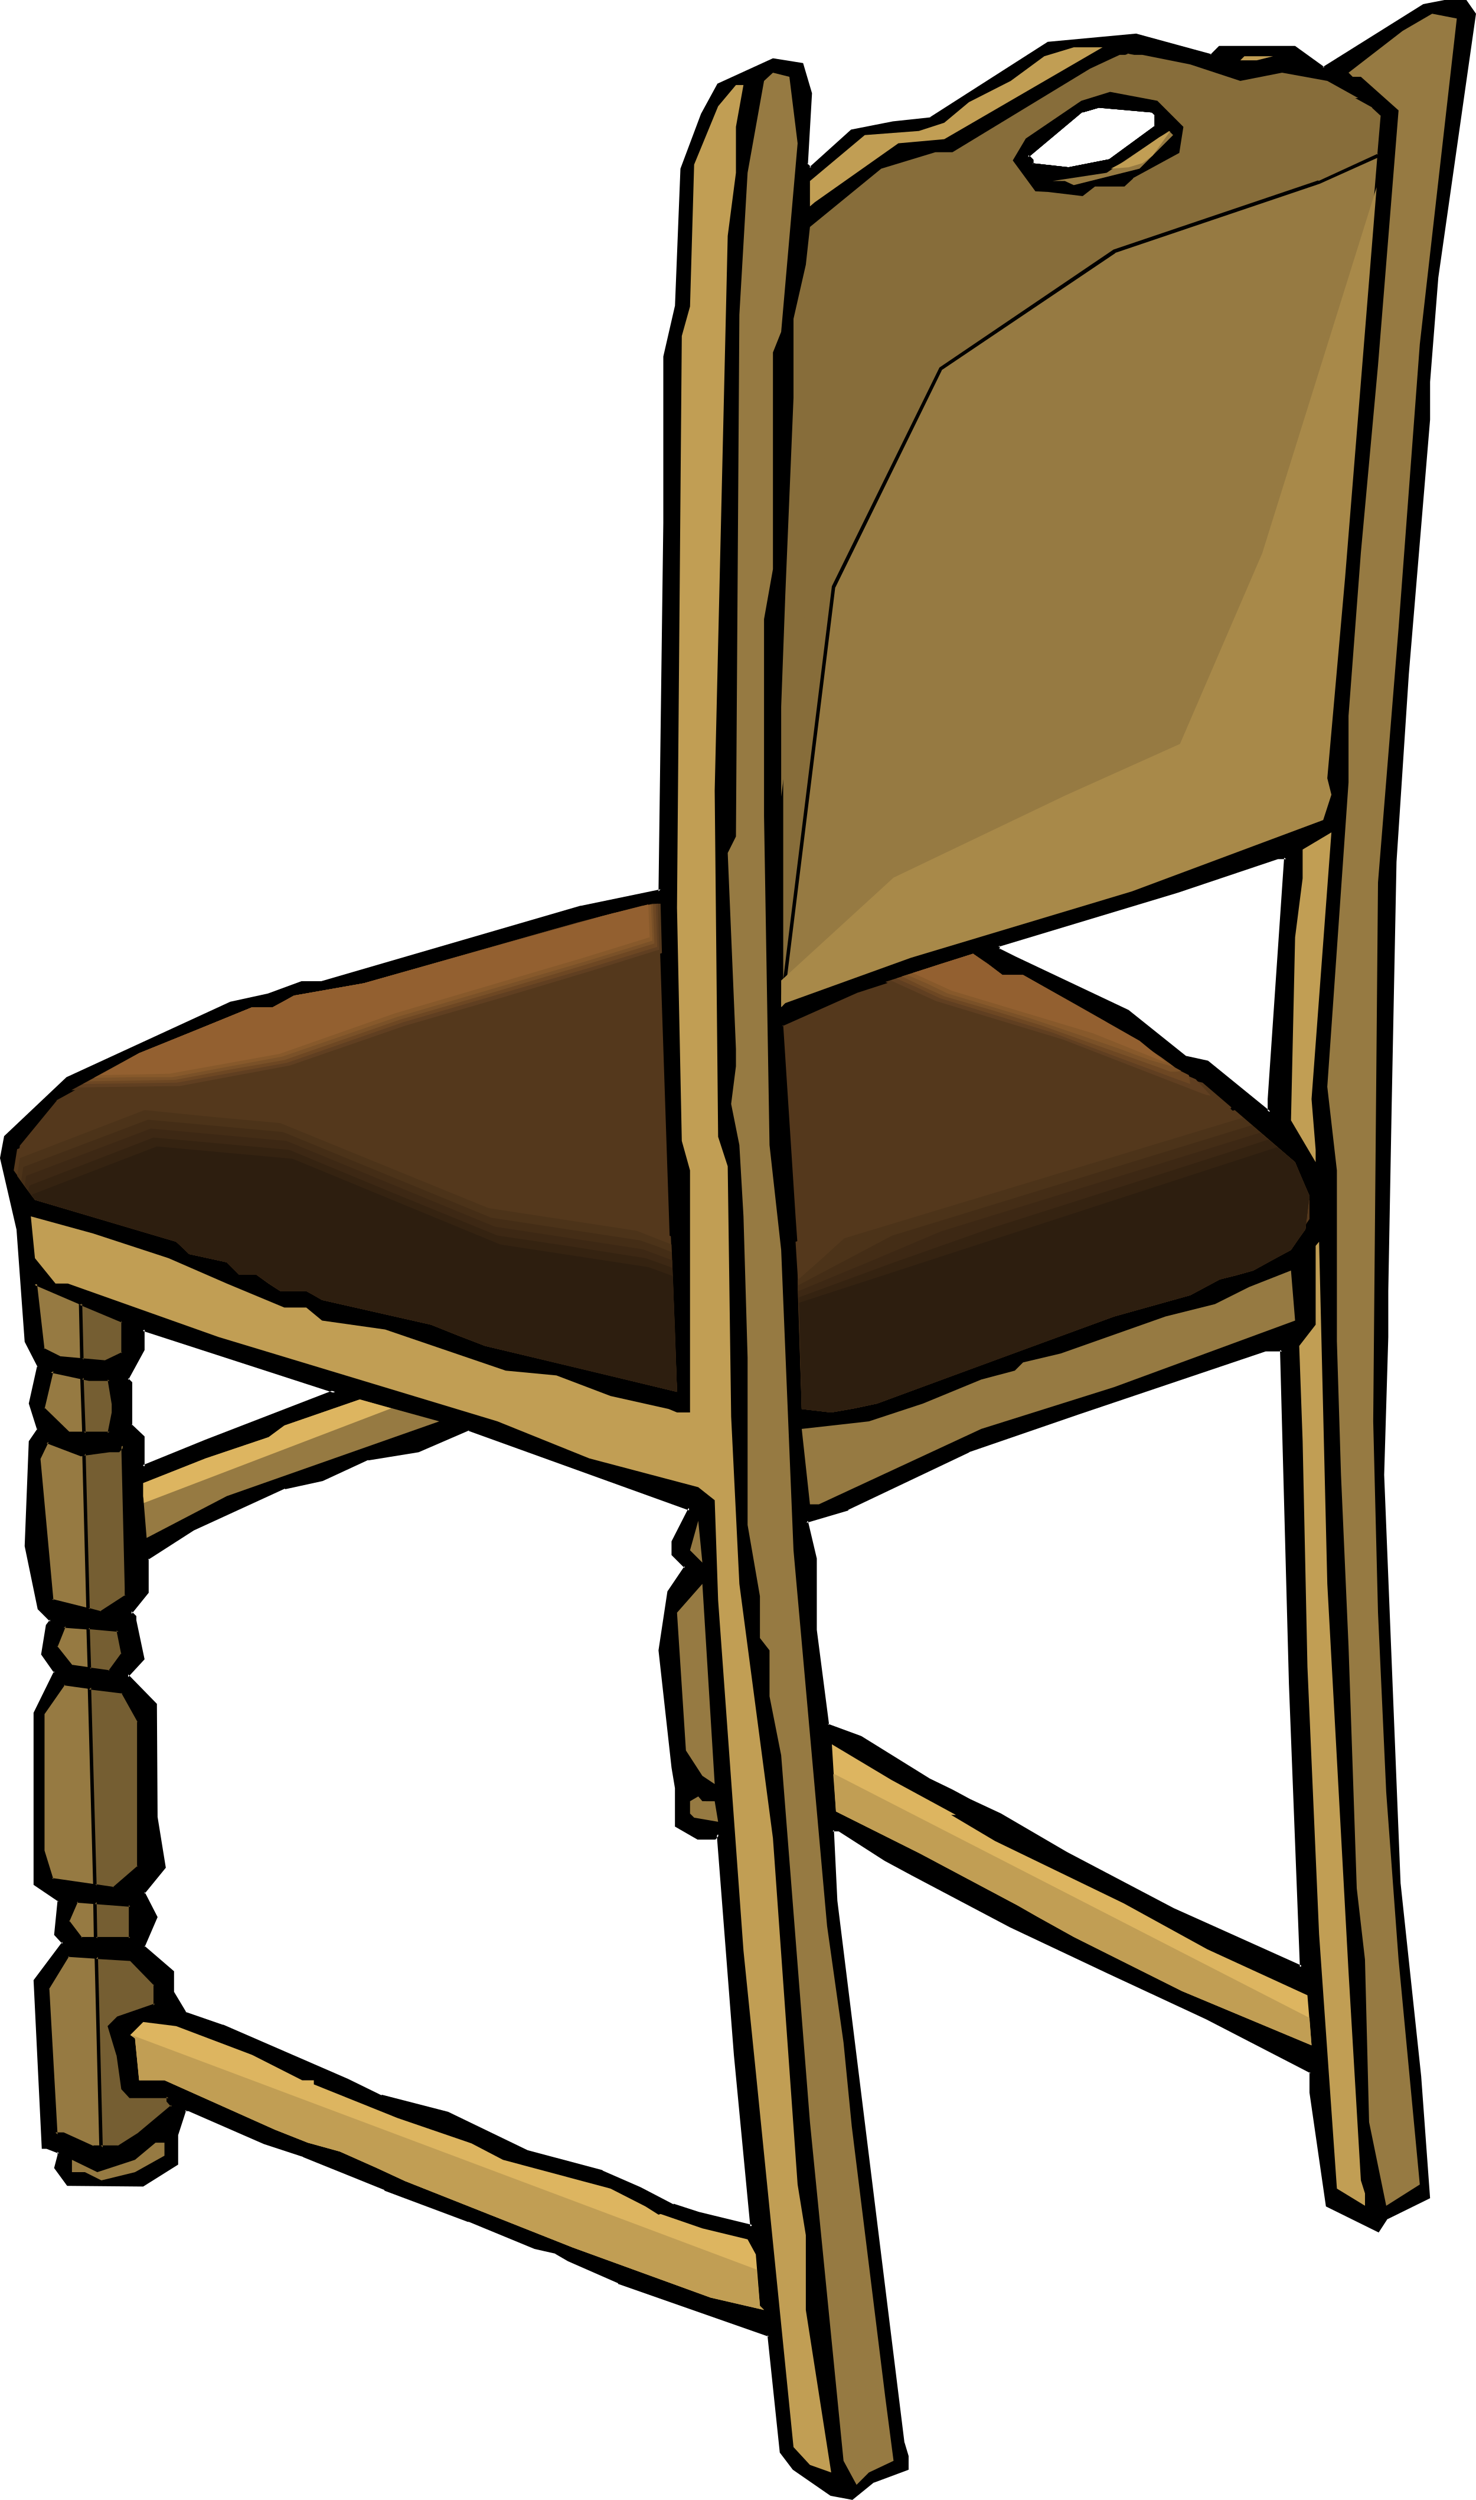 <?xml version="1.0" encoding="UTF-8" standalone="no"?>
<svg
   version="1.0"
   width="92.089mm"
   height="155.882mm"
   id="svg81"
   sodipodi:docname="Chair 77.wmf"
   xmlns:inkscape="http://www.inkscape.org/namespaces/inkscape"
   xmlns:sodipodi="http://sodipodi.sourceforge.net/DTD/sodipodi-0.dtd"
   xmlns="http://www.w3.org/2000/svg"
   xmlns:svg="http://www.w3.org/2000/svg">
  <sodipodi:namedview
     id="namedview81"
     pagecolor="#ffffff"
     bordercolor="#000000"
     borderopacity="0.25"
     inkscape:showpageshadow="2"
     inkscape:pageopacity="0.0"
     inkscape:pagecheckerboard="0"
     inkscape:deskcolor="#d1d1d1"
     inkscape:document-units="mm" />
  <defs
     id="defs1">
    <pattern
       id="WMFhbasepattern"
       patternUnits="userSpaceOnUse"
       width="6"
       height="6"
       x="0"
       y="0" />
  </defs>
  <path
     style="fill:#000000;fill-opacity:1;fill-rule:evenodd;stroke:none"
     d="m 299.415,259.031 3.878,-56.88 h -1.939 l -23.753,7.918 -42.173,12.766 v 0.97 l 3.878,1.939 26.661,12.604 13.573,10.827 5.009,1.293 14.866,11.635 z M 347.568,3.232 338.68,65.444 336.741,90.006 v 8.888 l -5.009,59.95 -2.909,44.276 -0.97,57.042 -0.97,44.114 v 10.827 l -0.97,32.48 3.878,96.47 5.009,45.246 1.939,28.602 -9.857,4.848 -1.939,2.909 -11.957,-5.817 -3.716,-26.663 v -4.848 l -24.722,-12.766 -23.268,-10.988 -22.945,-10.665 -23.268,-12.281 -6.302,-3.393 -10.826,-6.948 h -1.616 l 0.646,16.644 15.835,127.819 0.97,3.07 v 2.909 l -7.918,2.909 -5.009,4.04 -4.848,-0.808 -8.887,-6.14 -2.909,-3.878 -2.747,-27.47 -35.549,-12.604 -11.796,-5.171 -2.909,-1.778 -5.009,-1.131 -15.674,-6.464 -19.713,-7.433 -19.229,-7.756 -9.21,-3.07 -17.774,-7.756 h -0.97 l -2.101,5.817 v 6.948 l -7.756,4.848 H 15.997 l -2.909,-3.878 0.97,-2.909 v -0.97 l -2.909,-0.97 h -0.97 l -1.939,-39.428 6.787,-8.888 -1.939,-1.939 0.97,-7.918 -5.817,-3.878 V 403.816 l 4.848,-9.857 -2.909,-4.04 0.97,-6.787 0.97,-1.131 L 9.21,379.093 6.14,364.388 7.271,339.665 9.21,336.756 7.271,330.777 9.21,322.051 6.14,316.072 4.201,289.571 0.323,272.927 1.293,267.918 15.997,254.183 l 38.457,-17.775 8.887,-1.778 7.918,-2.909 h 4.686 l 61.079,-17.775 18.744,-3.878 0.97,-86.774 V 84.027 l 2.909,-11.796 1.131,-32.48 4.848,-12.766 3.716,-6.948 12.927,-5.817 6.787,0.97 1.939,6.787 -0.97,16.805 0.97,0.97 9.857,-8.888 9.857,-1.939 8.887,-0.97 27.631,-17.775 20.683,-1.939 17.774,5.009 1.939,-2.101 h 17.774 l 6.625,5.009 23.753,-14.866 4.848,-0.97 h 5.009 z m -74.813,23.754 -0.97,-0.97 -12.765,-0.97 -3.878,0.97 -12.927,10.827 1.131,0.97 v 0.97 l 8.726,0.97 9.695,-1.939 10.988,-7.918 z M 48.475,339.665 79.015,328.03 33.771,313.325 v 4.848 l -3.878,6.948 0.808,0.808 v 10.019 l 3.07,2.747 v 6.948 z m 110.2,23.754 4.04,-7.918 -52.192,-18.745 -11.796,5.009 -11.957,1.939 -10.826,4.848 -8.887,1.939 -21.491,9.857 -10.988,6.948 v 7.918 l -3.878,4.848 1.131,0.97 v 0.97 l 1.939,8.888 -3.878,4.04 6.787,6.787 v 26.663 l 2.101,11.635 -5.009,5.979 2.909,5.817 -2.909,6.948 6.948,5.979 v 4.848 l 2.909,4.848 8.887,3.07 29.408,12.766 7.918,3.878 15.674,4.04 18.744,8.888 17.774,4.848 8.887,3.878 7.756,4.04 5.979,1.939 12.604,2.909 -3.716,-40.398 -4.201,-52.032 -0.808,0.97 h -3.878 l -5.009,-2.909 v -8.888 l -0.97,-4.848 -2.909,-27.632 1.939,-13.735 4.04,-5.979 -3.07,-2.909 z m 145.749,33.449 -2.101,-78.695 h -3.878 l -44.274,14.705 -25.692,8.888 -28.6,13.735 -9.857,2.909 2.101,8.888 v 16.805 l 2.909,22.623 7.918,2.909 16.158,9.857 5.332,2.585 4.201,2.262 7.271,3.393 15.512,9.049 25.207,13.25 9.372,4.201 20.844,9.372 z"
     id="path1" />
  <path
     style="fill:#000000;fill-opacity:1;fill-rule:evenodd;stroke:none"
     d="m 299.739,259.031 3.878,-57.365 h -2.424 l -23.591,7.918 -42.497,12.927 -0.162,1.454 4.201,2.101 26.661,12.766 -0.162,-0.162 13.735,10.988 5.171,1.131 -0.162,-0.162 15.351,12.281 v -3.878 h -0.808 v 3.07 l 0.646,-0.162 -14.704,-11.958 -5.171,-1.131 0.162,0.162 -13.735,-10.988 -26.661,-12.604 -3.878,-1.939 0.162,0.323 v -0.97 l -0.323,0.323 42.335,-12.766 23.591,-7.918 v 0 h 1.939 l -0.485,-0.323 -3.878,56.88 z"
     id="path2" />
  <path
     style="fill:#000000;fill-opacity:1;fill-rule:evenodd;stroke:none"
     d="M 347.244,3.555 V 3.232 l -8.887,62.213 -1.939,24.4 v 9.049 0 l -5.009,59.95 v 0 l -2.909,44.276 -1.131,57.042 -0.808,44.114 v 10.827 l -0.97,32.48 3.878,96.47 v 0 l 4.848,45.246 v 0 l 2.101,28.602 0.162,-0.323 -10.018,4.848 -1.939,2.909 0.485,-0.162 -11.957,-5.656 0.323,0.162 -3.878,-26.501 v 0 -5.009 l -24.722,-12.927 -23.43,-10.988 -22.945,-10.827 -23.268,-12.281 -6.302,-3.232 h 0.162 l -10.988,-7.11 H 195.84 l 0.808,17.129 v 0.162 l 15.835,127.657 v 0.162 l 0.97,3.07 v -0.162 2.909 l 0.162,-0.323 -7.918,2.909 -5.009,4.201 0.323,-0.162 -4.848,-0.97 h 0.162 l -8.887,-5.979 0.162,0.162 -3.07,-3.878 0.162,0.162 -2.909,-27.794 -35.71,-12.604 v 0 l -11.796,-5.333 v 0 l -2.909,-1.616 -5.009,-1.293 v 0.162 l -15.674,-6.464 v 0 l -19.713,-7.433 v 0 l -19.229,-7.756 v -0.162 l -9.372,-3.07 0.162,0.162 -17.936,-7.918 -1.293,0.162 -2.101,6.14 v 6.948 l 0.162,-0.323 -7.918,4.848 0.323,-0.162 H 15.997 l 0.323,0.323 -2.909,-3.878 0.162,0.323 0.808,-3.07 v -1.293 l -3.232,-1.131 h -0.97 l 0.323,0.485 -1.777,-39.428 -0.162,0.323 6.948,-9.211 -2.101,-2.101 0.162,0.323 0.808,-8.241 -5.817,-4.201 0.162,0.485 V 403.816 l -0.162,0.162 5.009,-10.019 -3.07,-4.363 v 0.323 l 1.131,-6.625 -0.162,0.162 1.131,-1.616 -3.07,-3.07 v 0.323 L 6.625,364.226 v 0.162 l 0.97,-24.723 v 0.323 l 1.939,-3.07 -1.939,-6.14 v 0.162 l 1.939,-8.888 -3.07,-6.14 0.162,0.162 -1.939,-26.501 v -0.162 L 0.808,272.927 v 0.162 L 1.777,267.918 1.616,268.241 16.32,254.506 h -0.162 l 38.457,-17.775 -0.162,0.162 8.887,-1.939 v 0 l 7.918,-2.909 v 0 h 4.848 l 61.079,-17.775 h -0.162 l 19.067,-4.04 1.131,-86.936 v -39.267 0.162 l 2.747,-11.958 1.293,-32.48 v 0.162 l 4.848,-12.766 h -0.162 l 3.878,-6.948 -0.162,0.162 12.765,-5.817 h -0.162 l 6.787,1.131 -0.323,-0.323 1.939,6.787 v -0.162 l -0.97,16.967 1.293,1.293 10.18,-9.049 -0.162,0.162 9.695,-1.939 9.049,-0.97 27.792,-17.937 -0.323,0.162 20.683,-1.939 h -0.162 l 17.936,4.848 2.101,-2.101 -0.162,0.162 h 17.774 l -0.323,-0.162 6.948,5.171 23.914,-15.028 -0.162,0.162 5.009,-0.97 h -0.162 5.009 L 345.305,0.485 347.244,3.555 348.052,3.232 345.79,0 h -5.171 L 335.61,0.97 311.857,15.836 h 0.485 l -6.948,-5.009 h -17.936 l -2.101,2.101 0.323,-0.162 L 267.907,7.918 247.062,9.857 219.27,27.632 h 0.323 l -9.049,0.97 -9.857,1.939 -9.857,8.888 h 0.485 l -0.97,-0.97 0.162,0.323 0.97,-16.805 -2.101,-7.11 -7.11,-1.131 -13.088,5.979 -3.878,7.11 v 0 l -4.848,12.927 -1.293,32.48 v -0.162 l -2.747,11.958 v 39.267 l -1.131,86.774 0.485,-0.485 -18.744,3.878 h -0.162 l -61.079,17.775 h 0.162 -4.848 l -7.918,2.909 v 0 L 54.292,236.085 15.674,253.86 0.97,267.756 0,272.927 3.878,289.733 v -0.162 l 1.939,26.663 3.07,5.979 -0.162,-0.162 -1.939,8.726 1.939,6.14 0.162,-0.323 -2.101,3.07 -0.97,24.723 3.07,14.866 2.909,2.909 v -0.485 l -0.97,1.293 -1.131,6.948 3.07,4.363 v -0.485 l -4.848,9.857 v 40.559 l 5.979,4.04 -0.323,-0.323 -0.808,8.08 1.939,2.101 v -0.485 l -6.787,9.049 1.939,39.751 h 1.293 -0.162 l 2.909,1.131 -0.323,-0.485 v 0.97 -0.162 l -0.808,3.07 3.07,4.201 17.936,0.162 8.241,-5.171 v -7.11 0.162 l 1.939,-5.979 -0.323,0.323 h 0.97 -0.162 l 17.774,7.756 v 0 l 9.372,3.07 h -0.162 l 19.229,7.756 v 0.162 l 19.875,7.433 -0.162,-0.162 15.674,6.464 v 0 l 5.009,1.131 h -0.162 l 3.07,1.778 v 0 l 11.796,5.171 v 0.162 l 35.549,12.443 -0.323,-0.323 2.909,27.632 3.07,4.04 8.887,6.14 5.171,0.97 5.171,-4.201 -0.162,0.162 8.241,-3.07 v -3.232 l -0.97,-3.232 v 0.162 L 197.456,447.931 v 0 l -0.808,-16.644 -0.323,0.323 h 1.616 -0.162 l 10.826,6.948 v 0 l 6.302,3.393 23.268,12.281 22.945,10.827 23.268,10.827 24.722,12.766 -0.323,-0.323 v 4.848 0 l 3.878,26.824 12.442,6.14 2.101,-3.232 -0.162,0.162 10.18,-5.009 -2.101,-28.763 v 0 l -4.848,-45.407 v 0.162 l -3.878,-96.47 0.97,-32.48 v -10.827 l 0.808,-44.114 1.131,-57.042 2.909,-44.276 v 0 l 5.009,-59.95 v 0 -8.888 0 l 1.939,-24.562 8.887,-62.213 z"
     id="path3" />
  <path
     style="fill:#000000;fill-opacity:1;fill-rule:evenodd;stroke:none"
     d="m 273.077,26.824 -1.131,-1.131 -13.088,-1.131 -3.878,1.131 -13.411,11.15 1.454,1.293 -0.162,-0.323 v 1.293 l 9.21,1.131 9.857,-1.939 11.149,-8.241 v -3.232 l -0.808,0.162 v 2.909 l 0.162,-0.323 -10.826,7.918 h 0.162 l -9.857,1.939 h 0.162 l -8.726,-0.97 0.323,0.323 V 37.651 l -1.131,-1.131 -0.162,0.646 12.927,-10.827 v 0.162 l 3.878,-1.131 h -0.323 l 12.765,1.131 -0.162,-0.162 0.97,0.97 -0.162,-0.323 z"
     id="path4" />
  <path
     style="fill:#000000;fill-opacity:1;fill-rule:evenodd;stroke:none"
     d="m 48.637,339.988 v 0.162 l 31.67,-12.281 -46.859,-15.19 -0.162,5.494 0.162,-0.162 -4.04,7.11 1.131,1.131 -0.162,-0.323 v 10.18 l 3.07,2.909 -0.162,-0.323 v 7.595 l 15.35,-6.302 -0.323,-0.646 -14.704,5.979 0.485,0.323 v -7.11 l -3.07,-2.909 0.162,0.323 v -10.18 l -0.97,-0.97 v 0.485 l 3.878,-7.11 v -4.848 l -0.485,0.323 45.405,14.705 -0.162,-0.808 -30.539,11.796 v 0 z"
     id="path5" />
  <path
     style="fill:#000000;fill-opacity:1;fill-rule:evenodd;stroke:none"
     d="m 159.16,363.418 -0.162,0.162 4.201,-8.241 -52.676,-18.906 -12.119,5.009 h 0.162 l -11.957,1.939 -10.826,4.848 h 0.162 l -8.887,1.939 -21.652,9.857 h -0.162 l -10.988,7.11 v 8.08 l 0.162,-0.162 -4.201,5.171 1.293,0.97 -0.162,-0.162 v 0.97 l 1.939,9.049 0.162,-0.485 -4.04,4.363 6.948,7.11 -0.162,-0.323 v 26.663 l 2.101,11.796 0.162,-0.323 -5.171,6.14 3.07,5.979 v -0.323 l -3.07,7.272 7.11,6.14 -0.162,-0.323 v 5.009 l 3.07,5.009 9.049,3.232 v 0 l 29.408,12.604 7.918,3.878 15.835,4.04 h -0.162 l 18.744,9.049 17.774,4.686 v 0 l 8.887,3.878 7.756,4.04 h 0.162 l 5.817,1.939 13.25,3.07 -3.878,-40.883 -4.04,-53.002 -1.616,1.616 0.323,-0.162 h -3.878 l 0.162,0.162 -5.009,-2.909 0.162,0.323 v -9.049 l -0.808,-4.848 -3.07,-27.632 v 0.162 l 2.101,-13.735 -0.162,0.323 4.201,-6.302 -3.232,-3.07 0.162,0.162 v -2.909 l -0.808,-0.162 v 3.232 l 3.07,3.07 v -0.485 l -4.04,5.979 -2.101,13.897 3.07,27.632 0.808,4.848 v 0 9.049 l 5.332,3.07 h 4.201 l 0.97,-1.131 -0.646,-0.162 4.04,52.032 3.878,40.559 0.485,-0.485 -12.604,-3.07 -5.979,-1.939 v 0.162 l -7.756,-4.04 -8.887,-3.878 -0.162,-0.162 -17.613,-4.686 v 0 l -18.744,-9.049 -15.674,-4.04 v 0.162 l -7.918,-3.878 -29.408,-12.766 h -0.162 l -8.887,-3.07 0.323,0.162 -2.909,-4.848 v 0.162 -5.009 l -6.948,-5.979 v 0.323 l 3.07,-7.11 -3.07,-5.979 v 0.485 l 5.009,-6.14 -1.939,-11.958 v 0.162 l -0.162,-26.824 -6.787,-6.948 v 0.646 l 3.878,-4.201 -1.939,-9.211 v 0.162 -1.131 l -1.131,-1.131 v 0.646 l 4.04,-5.009 v -8.08 l -0.162,0.323 10.826,-6.948 v 0 l 21.491,-9.857 v 0.162 l 8.887,-1.939 10.826,-5.009 -0.162,0.162 11.957,-1.939 11.957,-5.171 -0.162,0.162 52.03,18.745 -0.162,-0.646 -4.04,7.918 z"
     id="path6" />
  <path
     style="fill:#000000;fill-opacity:1;fill-rule:evenodd;stroke:none"
     d="m 304.748,396.868 -2.101,-79.18 h -4.363 l -44.274,14.866 -25.692,8.888 v 0 l -28.6,13.735 v -0.162 l -10.18,3.07 2.262,9.372 v -0.162 16.967 l 2.909,22.623 8.079,3.07 v 0 l 16.158,10.019 v 0 l 5.332,2.424 4.201,2.262 7.271,3.393 h -0.162 l 15.512,9.049 h 0.162 l 25.207,13.25 9.372,4.201 21.491,9.695 -2.585,-67.383 h -0.808 l 2.585,66.737 0.485,-0.323 -20.844,-9.372 -9.372,-4.201 -25.207,-13.25 v 0 l -15.512,-9.049 v 0 l -7.271,-3.393 -4.201,-2.262 -5.332,-2.585 v 0 l -16.158,-10.019 -7.918,-2.909 0.323,0.323 -2.909,-22.461 v 0 -16.805 l -2.101,-8.888 -0.323,0.485 9.857,-2.909 v -0.162 l 28.6,-13.574 H 228.48 l 25.853,-8.888 44.112,-14.866 v 0 h 3.878 l -0.485,-0.323 2.101,78.695 z"
     id="path7" />
  <path
     style="fill:#967a42;fill-opacity:1;fill-rule:evenodd;stroke:none"
     d="m 334.802,81.119 -5.009,66.899 -4.848,59.95 -1.131,127.011 1.131,45.084 1.939,42.337 2.909,39.428 5.009,53.002 -7.918,5.009 -4.04,-19.714 -0.97,-38.297 -1.939,-16.805 -1.939,-57.042 -1.777,-40.398 -0.97,-31.51 v -40.236 l -2.262,-19.714 5.009,-71.746 v -15.674 l 2.909,-38.459 4.04,-44.114 4.848,-60.112 -8.887,-7.918 h -1.939 l -0.97,-0.97 12.765,-9.857 6.948,-4.04 5.817,1.131 z"
     id="path8" />
  <path
     style="fill:#c19e54;fill-opacity:1;fill-rule:evenodd;stroke:none"
     d="m 222.663,32.803 -10.826,0.97 -19.713,13.897 -1.131,0.97 v -5.979 l 12.927,-10.827 12.765,-0.97 5.979,-1.939 5.817,-4.848 9.857,-5.009 7.918,-5.817 6.948,-2.101 h 6.787 z"
     id="path9" />
  <path
     style="fill:#967a42;fill-opacity:1;fill-rule:evenodd;stroke:none"
     d="m 272.754,26.986 -0.97,-0.97 -12.765,-0.97 -3.878,0.97 -12.927,10.827 1.131,0.97 v 0.97 l 8.726,0.97 9.695,-1.939 10.988,-7.918 z m 19.713,-7.918 9.857,-1.939 10.665,1.939 10.826,5.979 2.101,1.939 -8.726,109.074 -4.201,47.346 0.97,3.878 -1.939,5.979 -45.082,16.805 -52.192,15.674 -29.57,10.665 -0.97,0.97 v -70.777 l 0.97,-26.339 1.939,-46.538 V 75.14 l 2.909,-12.766 0.97,-8.888 16.805,-13.735 12.765,-3.878 h 4.04 l 32.478,-19.714 8.887,-4.04 14.704,3.07 z"
     id="path10" />
  <path
     style="fill:#000000;fill-opacity:1;fill-rule:evenodd;stroke:none"
     d="m 273.077,26.824 -1.131,-1.131 -13.088,-1.131 -3.878,1.131 -13.411,11.15 1.454,1.293 -0.162,-0.323 v 1.293 l 9.21,1.131 9.857,-1.939 11.149,-8.241 v -3.232 l -0.808,0.162 v 2.909 l 0.162,-0.323 -10.826,7.918 h 0.162 l -9.857,1.939 h 0.162 l -8.726,-0.97 0.323,0.323 V 37.651 l -1.131,-1.131 -0.162,0.646 12.927,-10.827 v 0.162 l 3.878,-1.131 h -0.323 l 12.765,1.131 -0.162,-0.162 0.97,0.97 -0.162,-0.323 z"
     id="path11" />
  <path
     style="fill:#000000;fill-opacity:1;fill-rule:evenodd;stroke:none"
     d="m 292.467,19.553 9.857,-1.939 h -0.162 l 10.826,1.939 -0.162,-0.162 10.826,5.979 h -0.162 l 2.101,1.939 v -0.323 l -8.887,109.074 -4.04,47.346 0.97,4.04 v -0.323 l -1.939,5.979 0.162,-0.323 -45.082,16.805 -52.192,15.674 -29.57,10.827 -1.131,1.131 0.808,0.162 v -70.777 l 0.97,-26.339 1.939,-46.538 v -18.583 0 l 2.909,-12.604 v -0.162 l 0.97,-8.888 -0.162,0.323 16.805,-13.735 -0.162,0.162 12.765,-4.04 h -0.162 4.201 l 32.478,-19.714 v 0 l 8.887,-3.878 h -0.323 l 14.704,3.07 v 0 l 11.957,3.878 v -0.808 l -11.796,-3.878 v 0 l -14.866,-3.07 -8.887,4.04 v 0 l -32.478,19.714 0.162,-0.162 h -4.04 l -12.927,4.04 -16.966,13.897 -0.97,9.049 V 62.213 l -2.909,12.766 v 18.745 l -1.939,46.538 -0.97,26.339 v 71.746 l 1.616,-1.616 -0.162,0.162 29.57,-10.827 52.192,-15.674 45.244,-16.805 2.101,-6.302 -0.97,-4.04 v 0.162 l 4.04,-47.185 L 326.4,26.824 324.138,24.723 313.15,18.745 302.324,16.805 292.306,18.745 h 0.162 z"
     id="path12" />
  <path
     style="fill:#c19e54;fill-opacity:1;fill-rule:evenodd;stroke:none"
     d="m 296.345,14.22 h -3.878 l 0.97,-0.97 h 6.787 z"
     id="path13" />
  <path
     style="fill:#967a42;fill-opacity:1;fill-rule:evenodd;stroke:none"
     d="m 188.084,33.773 -3.878,44.438 -1.939,4.848 v 51.063 l -2.101,11.796 v 46.377 l 1.293,77.564 2.747,24.723 2.909,70.777 7.918,88.552 3.878,27.47 1.939,19.714 7.918,63.99 1.939,14.866 -5.817,2.747 -2.909,2.909 -3.07,-5.656 -7.918,-79.826 -6.787,-86.451 -2.747,-13.897 v -10.827 l -2.262,-2.909 v -9.857 l -2.909,-16.805 v -39.428 l -0.97,-33.288 -0.97,-16.805 -1.939,-9.695 1.131,-8.888 v -4.04 l -1.939,-46.215 1.939,-3.878 0.808,-122.971 1.939,-33.449 3.878,-21.653 2.101,-1.939 3.878,0.97 z"
     id="path14" />
  <path
     style="fill:#c19e54;fill-opacity:1;fill-rule:evenodd;stroke:none"
     d="m 173.541,29.894 v 10.827 l -1.939,14.866 -3.07,130.727 0.808,81.604 2.262,6.948 0.808,58.981 1.939,39.428 7.918,59.95 5.817,81.604 1.939,11.958 v 17.613 l 5.979,38.297 -5.009,-1.778 -3.878,-4.201 -8.887,-88.39 -2.909,-28.602 -5.979,-82.573 -0.808,-23.592 -3.878,-3.07 -25.692,-6.787 -21.652,-8.726 -65.765,-19.876 -35.549,-12.604 h -2.909 l -4.848,-5.979 -0.97,-9.857 14.704,4.04 17.774,5.817 13.735,5.979 13.573,5.656 h 5.171 l 3.716,3.07 14.866,2.101 28.439,9.695 11.957,1.131 12.765,4.848 13.735,3.07 1.939,0.808 h 3.07 v -57.042 l -1.939,-6.948 -1.131,-54.941 1.131,-134.767 1.939,-6.948 0.97,-33.449 5.655,-13.735 4.201,-5.009 h 1.777 z"
     id="path15" />
  <path
     style="fill:#c19e54;fill-opacity:1;fill-rule:evenodd;stroke:none"
     d="m 310.242,270.988 v 2.909 l -5.817,-9.857 0.97,-43.145 1.777,-13.897 v -6.787 l 6.787,-4.04 -4.686,62.859 z"
     id="path16" />
  <path
     style="fill:#54381c;fill-opacity:1;fill-rule:evenodd;stroke:none"
     d="m 157.706,275.836 1.939,52.194 -45.244,-10.827 -12.765,-5.009 -25.692,-5.817 -3.716,-2.101 H 66.088 l -5.655,-3.878 h -4.04 l -2.909,-2.909 -8.887,-1.939 -3.07,-2.909 -33.286,-9.857 -5.009,-6.948 0.97,-5.979 8.887,-10.827 19.713,-10.827 26.661,-10.827 h 4.848 l 5.009,-2.747 16.482,-2.909 56.231,-15.836 11.796,-2.909 h 1.939 z m 83.539,-46.053 27.469,15.513 10.826,8.888 4.04,0.97 21.814,18.745 3.878,8.888 v 4.848 l -4.848,6.948 -8.887,4.848 -7.918,2.101 -6.948,3.717 -17.936,5.009 -55.908,20.522 -10.826,2.101 -6.948,-0.808 -0.97,-31.672 -0.97,-13.735 -2.909,-45.084 17.774,-7.918 27.469,-8.888 6.948,5.009 z"
     id="path17" />
  <path
     style="fill:#000000;fill-opacity:1;fill-rule:evenodd;stroke:none"
     d="m 157.383,275.836 1.777,52.194 0.646,-0.485 -45.244,-10.827 -12.765,-4.848 -25.692,-5.979 v 0 l -3.716,-1.939 h -6.302 0.323 l -5.817,-3.878 h -4.201 0.323 l -3.07,-2.909 -9.049,-2.101 0.162,0.162 -2.909,-2.909 -33.448,-9.857 0.162,0.162 -5.009,-6.948 0.162,0.323 0.97,-5.979 -0.162,0.162 8.887,-10.827 h -0.162 l 19.713,-10.827 26.661,-10.665 h -0.162 5.009 l 5.009,-2.909 h -0.162 l 16.643,-2.909 v 0 l 56.07,-15.836 11.957,-2.909 h -0.162 1.939 l -0.485,-0.323 2.101,62.859 h 0.808 l -2.101,-63.182 -2.262,-0.162 -11.957,2.909 -56.07,15.836 v 0 l -16.643,2.909 -5.009,2.909 h 0.162 -5.009 L 32.64,247.881 l -19.713,10.988 -9.049,10.827 -0.97,6.302 5.171,7.11 33.448,10.019 -0.162,-0.162 3.07,2.909 8.887,2.101 -0.162,-0.162 3.07,2.909 4.201,0.162 -0.323,-0.162 5.979,4.04 h 6.14 -0.162 l 3.716,1.939 25.692,5.979 12.927,4.848 45.567,10.988 -1.777,-52.679 z"
     id="path18" />
  <path
     style="fill:#000000;fill-opacity:1;fill-rule:evenodd;stroke:none"
     d="m 241.245,230.106 h -0.162 l 27.469,15.674 v -0.162 l 10.826,8.888 4.201,1.131 -0.162,-0.162 21.652,18.745 -0.162,-0.162 3.878,8.888 v -0.162 4.848 -0.323 l -4.848,6.948 h 0.162 l -8.726,4.848 v -0.162 l -7.918,2.101 -6.948,3.878 v 0 l -17.774,4.848 -56.07,20.684 h 0.162 l -10.826,2.101 h 0.162 l -6.948,-0.97 0.323,0.485 -0.97,-31.672 v 0 l -0.97,-13.735 v 0 l -2.909,-45.084 -0.323,0.323 17.774,-7.918 v 0 l 27.469,-8.888 h -0.323 l 6.948,5.009 h 5.009 l 0.162,-0.808 h -5.009 l 0.162,0.162 -6.948,-5.171 -27.792,8.888 v 0.162 l -17.936,7.918 2.909,45.407 v 0.162 l 0.97,13.574 v 0 l 0.97,31.995 7.271,0.97 10.988,-2.101 v 0 l 55.908,-20.684 17.936,-4.848 6.948,-3.878 h -0.162 l 8.079,-2.101 8.887,-4.848 5.009,-7.11 v -5.009 l -3.878,-9.049 -21.975,-18.906 -4.04,-0.97 h 0.162 l -10.826,-8.726 -0.162,-0.162 -27.469,-15.674 z"
     id="path19" />
  <path
     style="fill:#c19e54;fill-opacity:1;fill-rule:evenodd;stroke:none"
     d="m 317.998,464.736 2.909,49.124 0.97,3.07 v 2.909 l -6.625,-4.04 -4.201,-59.95 -2.747,-63.021 -1.131,-53.163 -0.808,-22.461 3.878,-5.009 v -18.583 l 0.808,-0.97 1.939,80.634 z"
     id="path20" />
  <path
     style="fill:#967a42;fill-opacity:1;fill-rule:evenodd;stroke:none"
     d="m 262.736,326.899 -31.347,9.857 -38.295,17.775 h -2.101 l -1.939,-17.775 15.835,-1.778 12.765,-4.201 13.735,-5.656 7.918,-2.101 1.939,-1.939 8.887,-2.101 24.722,-8.726 11.634,-2.909 8.079,-4.04 9.857,-3.878 0.97,11.796 z"
     id="path21" />
  <path
     style="fill:#967a42;fill-opacity:1;fill-rule:evenodd;stroke:none"
     d="m 53.484,352.592 -18.905,9.857 -0.808,-9.857 v -3.07 l 14.704,-5.817 14.866,-5.009 3.716,-2.747 17.774,-6.14 18.744,5.171 z"
     id="path22" />
  <path
     style="fill:#967a42;fill-opacity:1;fill-rule:evenodd;stroke:none"
     d="m 162.715,365.358 1.939,-6.948 0.97,9.857 z"
     id="path23" />
  <path
     style="fill:#967a42;fill-opacity:1;fill-rule:evenodd;stroke:none"
     d="m 165.624,418.521 -3.878,-5.979 -2.101,-32.48 5.979,-6.787 2.909,47.185 z"
     id="path24" />
  <path
     style="fill:#ddb560;fill-opacity:1;fill-rule:evenodd;stroke:none"
     d="m 224.279,427.732 10.341,6.14 30.378,14.705 19.713,10.827 23.591,10.827 0.97,11.796 -30.539,-12.766 -25.53,-12.766 -8.726,-4.848 -4.524,-2.585 -23.107,-12.281 -19.713,-9.857 -0.97,-15.836 14.058,8.403 15.189,8.241 z"
     id="path25" />
  <path
     style="fill:#967a42;fill-opacity:1;fill-rule:evenodd;stroke:none"
     d="m 168.532,424.5 0.808,4.848 -5.655,-0.97 -0.97,-0.97 v -2.909 l 1.939,-1.131 0.97,1.131 z"
     id="path26" />
  <path
     style="fill:#967a42;fill-opacity:1;fill-rule:evenodd;stroke:none"
     d="m 28.924,318.981 -4.04,2.101 -10.826,-1.131 -3.878,-1.778 -1.939,-15.674 20.683,8.726 z m 7.756,148.664 v 5.009 l -8.726,2.909 -2.101,1.939 2.101,6.787 0.97,7.918 1.777,1.939 h 9.049 v 0.97 l 0.97,1.131 -7.918,6.787 -4.848,3.07 h -5.979 l -6.948,-3.07 h -1.939 l -1.939,-34.419 4.848,-7.918 14.704,1.131 z M 30.701,456.818 H 19.067 l -3.07,-4.04 2.101,-4.848 12.604,0.97 z m 2.101,-51.063 v 34.257 l -5.979,5.009 -14.704,-1.939 -1.939,-6.787 V 403.816 l 4.848,-6.948 13.896,1.939 z m -3.878,-15.836 -3.07,4.04 -8.887,-1.131 -3.878,-4.848 1.939,-4.848 12.927,0.97 z m -3.07,-48.154 h 2.101 l 0.97,-1.131 0.97,33.611 v 1.939 l -5.979,3.878 -11.796,-2.909 -2.909,-33.449 1.939,-4.04 7.918,3.232 z m 0,-16.644 0.97,5.656 v 2.101 l -0.97,4.848 h -9.857 l -5.817,-5.656 1.939,-9.049 8.887,2.101 z"
     id="path27" />
  <path
     style="fill:#000000;fill-opacity:1;fill-rule:evenodd;stroke:none"
     d="m 28.6,318.981 0.162,-0.323 -4.04,1.939 h 0.162 l -10.826,-0.97 h 0.162 l -3.878,-1.939 0.162,0.323 -1.777,-15.513 -0.646,0.323 20.683,8.888 -0.162,-0.485 v 7.756 l 0.808,0.323 v -8.241 l -21.652,-9.211 2.101,16.482 4.04,2.101 10.988,0.97 4.524,-2.101 z"
     id="path28" />
  <path
     style="fill:#000000;fill-opacity:1;fill-rule:evenodd;stroke:none"
     d="m 36.356,467.968 -0.162,-0.323 v 5.009 l 0.323,-0.485 -8.887,3.07 -2.262,2.262 2.101,6.948 v -0.162 l 1.131,8.08 1.939,2.101 h 9.21 l -0.485,-0.323 v 1.131 l 1.131,1.293 v -0.485 l -7.918,6.625 v 0 l -4.848,3.07 0.323,-0.162 h -5.979 l 0.162,0.162 -7.11,-3.232 h -1.939 l 0.485,0.485 -1.939,-34.419 -0.162,0.323 4.848,-7.918 -0.323,0.162 14.704,0.97 -0.162,-0.162 5.817,5.979 0.646,-0.485 -5.979,-6.14 -15.35,-0.97 -4.848,8.08 1.939,34.904 h 2.262 -0.162 l 7.11,3.07 h 6.14 l 4.848,-3.07 v 0 l 8.241,-6.948 -1.293,-1.616 0.162,0.323 v -1.293 l -9.372,-0.162 0.323,0.162 -1.777,-1.939 0.162,0.323 -1.131,-8.08 -2.101,-6.625 -0.162,0.323 2.262,-1.939 -0.162,0.162 9.049,-3.232 -0.162,-5.333 z"
     id="path29" />
  <path
     style="fill:#000000;fill-opacity:1;fill-rule:evenodd;stroke:none"
     d="m 30.378,456.818 0.323,-0.323 H 19.067 L 19.39,456.656 16.32,452.617 v 0.323 l 2.101,-4.848 -0.323,0.323 12.604,0.97 -0.323,-0.485 v 7.918 l 0.808,0.485 v -8.726 l -13.25,-0.97 -2.424,5.333 3.393,4.363 h 12.28 z"
     id="path30" />
  <path
     style="fill:#000000;fill-opacity:1;fill-rule:evenodd;stroke:none"
     d="m 32.478,405.917 -0.162,-0.162 v 34.257 l 0.162,-0.323 -5.979,5.171 0.323,-0.162 -14.543,-2.101 0.323,0.323 -2.101,-6.787 v 0.162 -32.48 0.162 l 4.848,-6.948 -0.323,0.162 13.896,1.939 -0.323,-0.162 3.878,6.948 0.646,-0.323 -4.04,-7.272 -14.219,-1.939 -5.171,7.272 v 32.641 l 2.101,7.11 15.027,2.101 6.302,-5.333 v -34.581 z"
     id="path31" />
  <path
     style="fill:#000000;fill-opacity:1;fill-rule:evenodd;stroke:none"
     d="m 28.6,389.919 v -0.323 l -3.07,4.201 0.323,-0.162 -8.887,-1.293 0.162,0.162 -3.716,-4.686 0.162,0.323 1.939,-4.848 -0.485,0.323 12.927,0.97 -0.485,-0.323 1.131,5.656 h 0.808 l -1.131,-6.14 -13.411,-0.97 -2.262,5.332 4.04,5.009 9.372,1.293 3.393,-4.525 z"
     id="path32" />
  <path
     style="fill:#000000;fill-opacity:1;fill-rule:evenodd;stroke:none"
     d="m 25.853,342.25 v 0 h 2.262 l 1.131,-1.293 -0.646,-0.323 0.808,33.611 v 1.939 l 0.162,-0.323 -5.979,3.878 h 0.323 l -11.634,-2.909 0.323,0.323 -3.07,-33.449 v 0.162 l 1.939,-4.04 -0.485,0.323 8.079,3.07 6.787,-0.97 -0.162,-0.808 -6.625,0.97 h 0.162 l -8.241,-3.232 -2.262,4.525 3.07,33.773 12.119,3.07 6.302,-4.201 v -2.101 l -0.97,-34.581 -1.616,1.939 0.323,-0.162 h -2.101 -0.162 z"
     id="path33" />
  <path
     style="fill:#000000;fill-opacity:1;fill-rule:evenodd;stroke:none"
     d="m 25.853,325.445 -0.485,-0.323 0.97,5.817 v -0.162 2.101 0 l -0.97,4.848 0.485,-0.323 H 15.997 16.32 l -5.817,-5.656 v 0.323 l 2.101,-8.888 -0.646,0.323 9.049,1.939 h 4.848 l 0.323,-0.808 h -5.171 0.162 l -9.372,-1.939 -2.101,9.372 6.14,5.979 10.341,0.162 0.97,-5.171 v -2.262 0 l -0.97,-6.14 z"
     id="path34" />
  <path
     style="fill:#ddb560;fill-opacity:1;fill-rule:evenodd;stroke:none"
     d="m 59.463,484.289 11.796,5.979 h 2.747 v 0.97 l 19.713,7.918 17.451,5.979 7.433,3.878 25.369,6.787 8.241,4.201 3.07,1.939 0.485,-0.162 9.857,3.393 10.665,2.585 1.939,3.555 0.97,12.119 0.97,0.97 -12.604,-2.909 -32.478,-11.796 -39.588,-15.674 -6.625,-3.07 -8.726,-3.878 -7.594,-2.101 -7.756,-3.07 -26.015,-11.635 h -5.979 l -0.97,-9.857 -1.131,-0.808 3.07,-3.07 7.756,0.97 z"
     id="path35" />
  <path
     style="fill:#967a42;fill-opacity:1;fill-rule:evenodd;stroke:none"
     d="m 38.78,508.042 -6.948,3.878 -7.918,1.939 -3.878,-1.939 h -3.07 v -2.909 l 5.979,2.909 8.887,-2.909 4.848,-4.04 h 2.101 z"
     id="path36" />
  <path
     style="fill:#c19e54;fill-opacity:1;fill-rule:evenodd;stroke:none"
     d="m 178.389,534.867 0.808,8.564 0.97,0.97 -12.604,-2.909 -32.478,-11.796 -39.588,-15.674 -6.625,-3.07 -8.726,-3.878 -7.594,-2.101 -7.756,-3.07 -26.015,-11.635 h -5.979 l -0.97,-9.857 -0.808,-0.808 z"
     id="path37" />
  <path
     style="fill:#c19e54;fill-opacity:1;fill-rule:evenodd;stroke:none"
     d="m 308.787,475.563 0.485,6.464 -30.539,-12.766 -25.53,-12.766 -8.726,-4.848 -4.524,-2.585 -23.107,-12.281 -19.713,-9.857 -0.646,-8.726 0.162,-0.162 z"
     id="path38" />
  <path
     style="fill:#54381c;fill-opacity:1;fill-rule:evenodd;stroke:none"
     d="m 4.04,270.827 29.408,-11.311 31.994,3.07 48.96,20.037 35.064,5.333 8.726,3.393 1.454,36.681 -45.244,-10.827 -12.765,-5.009 -25.692,-5.817 -3.716,-2.101 H 66.088 l -5.655,-3.878 h -4.04 l -2.909,-2.909 -8.887,-1.939 -3.07,-2.909 -33.286,-9.857 -5.009,-6.948 z"
     id="path39" />
  <path
     style="fill:#4c3319;fill-opacity:1;fill-rule:evenodd;stroke:none"
     d="m 34.094,261.616 15.997,1.616 15.997,1.454 24.561,10.019 24.561,10.019 34.902,5.332 8.241,3.232 0.646,17.29 0.646,17.452 -22.622,-5.494 -22.622,-5.333 -6.302,-2.424 -6.463,-2.585 -25.692,-5.817 -1.939,-1.131 -1.777,-0.97 H 66.088 l -2.747,-1.778 -2.909,-2.101 h -4.04 l -2.909,-2.909 -8.887,-1.939 -1.454,-1.454 -1.616,-1.454 -33.286,-9.857 -2.101,-2.747 -2.101,-2.909 0.646,-4.201 z"
     id="path40" />
  <path
     style="fill:#442d16;fill-opacity:1;fill-rule:evenodd;stroke:none"
     d="m 34.902,263.878 31.832,2.909 49.122,20.199 35.064,5.333 3.716,1.293 3.716,1.454 0.646,16.321 0.646,16.644 -22.622,-5.494 -22.622,-5.333 -6.302,-2.424 -6.463,-2.585 -25.692,-5.817 -1.939,-1.131 -1.777,-0.97 H 66.088 l -2.747,-1.778 -2.909,-2.101 h -4.04 l -2.909,-2.909 -8.887,-1.939 -1.454,-1.454 -1.616,-1.454 -33.286,-9.857 -1.616,-2.262 -1.616,-2.262 0.485,-3.232 z"
     id="path41" />
  <path
     style="fill:#3d2814;fill-opacity:1;fill-rule:evenodd;stroke:none"
     d="m 35.549,265.979 31.994,2.909 49.122,20.199 34.902,5.332 6.948,2.585 1.131,31.026 -22.622,-5.494 -22.622,-5.333 -6.302,-2.424 -6.463,-2.585 -25.692,-5.817 -1.939,-1.131 -1.777,-0.97 H 66.088 l -2.747,-1.778 -2.909,-2.101 h -4.04 l -2.909,-2.909 -8.887,-1.939 -1.454,-1.454 -1.616,-1.454 -33.286,-9.857 -2.424,-3.393 0.162,-0.97 0.162,-1.293 z"
     id="path42" />
  <path
     style="fill:#352311;fill-opacity:1;fill-rule:evenodd;stroke:none"
     d="m 36.195,268.08 15.997,1.454 15.997,1.454 24.561,10.18 24.561,10.019 17.451,2.585 17.451,2.747 3.232,1.131 3.07,1.131 0.646,14.543 0.485,14.705 -22.622,-5.494 -22.622,-5.333 -6.302,-2.424 -6.463,-2.585 -25.692,-5.817 -1.939,-1.131 -1.777,-0.97 H 66.088 l -2.747,-1.778 -2.909,-2.101 h -4.04 l -2.909,-2.909 -8.887,-1.939 -1.454,-1.454 -1.616,-1.454 -33.286,-9.857 -0.808,-0.97 -0.808,-1.131 0.323,-1.293 z"
     id="path43" />
  <path
     style="fill:#2d1e0f;fill-opacity:1;fill-rule:evenodd;stroke:none"
     d="m 158.676,300.721 0.97,27.309 -45.244,-10.827 -12.765,-5.009 -25.692,-5.817 -3.716,-2.101 H 66.088 l -5.655,-3.878 h -4.04 l -2.909,-2.909 -8.887,-1.939 -3.07,-2.909 -33.286,-9.857 -0.646,-0.97 v -0.323 l 29.408,-11.311 31.994,2.909 48.96,20.199 34.902,5.332 z"
     id="path44" />
  <path
     style="fill:#54381c;fill-opacity:1;fill-rule:evenodd;stroke:none"
     d="m 16.805,256.93 26.015,-0.323 26.177,-4.686 27.146,-9.534 44.436,-12.927 15.512,-4.848 -0.323,-11.635 h -1.939 l -11.796,2.909 -56.231,15.836 -16.482,2.909 -5.009,2.747 H 59.463 l -26.661,10.827 z"
     id="path45" />
  <path
     style="fill:#603f21;fill-opacity:1;fill-rule:evenodd;stroke:none"
     d="m 42.335,255.96 12.927,-2.424 13.088,-2.424 13.573,-4.686 13.573,-4.686 22.299,-6.464 22.137,-6.625 15.512,-4.848 -0.162,-5.333 -0.162,-5.494 -3.716,0.485 -15.027,3.878 -50.576,14.382 -8.241,1.454 -8.241,1.454 -2.585,1.454 -2.424,1.293 H 59.463 l -13.411,5.494 -13.25,5.332 -14.543,8.08 11.957,-0.162 z"
     id="path46" />
  <path
     style="fill:#6d4723;fill-opacity:1;fill-rule:evenodd;stroke:none"
     d="m 41.689,255.152 26.015,-4.686 27.308,-9.534 22.137,-6.464 22.137,-6.464 15.674,-4.848 -0.162,-5.171 -0.162,-4.848 -2.747,0.485 -2.747,0.485 -9.21,2.424 -9.21,2.424 -44.92,12.766 -8.241,1.454 -8.241,1.454 -2.585,1.454 -2.424,1.293 H 59.463 l -13.411,5.494 -13.25,5.332 -13.25,7.272 z"
     id="path47" />
  <path
     style="fill:#7a5128;fill-opacity:1;fill-rule:evenodd;stroke:none"
     d="m 41.204,254.506 12.927,-2.424 12.927,-2.262 27.308,-9.534 22.137,-6.464 22.137,-6.625 15.674,-4.848 -0.162,-4.525 -0.162,-4.686 -7.271,1.616 -10.826,2.909 -10.665,2.909 -39.427,11.15 -8.241,1.454 -8.241,1.454 -2.585,1.454 -2.424,1.293 H 59.463 l -13.411,5.494 -13.25,5.332 -5.979,3.393 -5.979,3.232 z"
     id="path48" />
  <path
     style="fill:#87592b;fill-opacity:1;fill-rule:evenodd;stroke:none"
     d="m 40.558,253.86 12.927,-2.424 13.088,-2.424 27.146,-9.372 44.436,-13.089 15.674,-4.848 -0.162,-4.363 -0.162,-4.201 -4.524,1.131 -4.524,0.97 -12.442,3.555 -12.442,3.393 -33.771,9.534 -8.241,1.454 -8.241,1.454 -2.585,1.454 -2.424,1.293 H 59.463 l -13.411,5.494 -13.25,5.332 -10.665,5.817 9.21,-0.162 z"
     id="path49" />
  <path
     style="fill:#936030;fill-opacity:1;fill-rule:evenodd;stroke:none"
     d="m 152.859,213.139 -10.826,2.747 -56.231,15.836 -16.482,2.909 -5.009,2.747 H 59.463 l -26.661,10.827 -9.21,5.171 16.32,-0.323 26.015,-4.686 27.146,-9.534 44.436,-13.089 15.674,-4.848 z"
     id="path50" />
  <path
     style="fill:#54381c;fill-opacity:1;fill-rule:evenodd;stroke:none"
     d="m 291.175,261.616 14.219,12.281 3.393,7.918 -0.97,7.918 -3.393,4.848 -8.887,4.848 -7.918,2.101 -6.948,3.717 -17.936,5.009 -55.908,20.522 -10.826,2.101 -6.948,-0.808 -0.97,-31.672 -0.485,-7.756 z"
     id="path51" />
  <path
     style="fill:#4c3319;fill-opacity:1;fill-rule:evenodd;stroke:none"
     d="m 293.114,263.394 12.28,10.503 1.616,4.04 1.777,3.878 -0.485,3.878 -0.485,4.04 -1.777,2.424 -1.616,2.424 -4.524,2.424 -4.363,2.424 -4.04,1.131 -3.878,0.97 -6.948,3.717 -17.936,5.009 -27.954,10.18 -27.954,10.342 -5.332,1.131 -5.494,0.97 -6.948,-0.808 -0.97,-30.379 5.494,-4.848 5.494,-5.009 z"
     id="path52" />
  <path
     style="fill:#442d16;fill-opacity:1;fill-rule:evenodd;stroke:none"
     d="m 295.214,265.171 10.18,8.726 1.616,4.04 1.777,3.878 -0.485,3.878 -0.485,4.04 -1.777,2.424 -1.616,2.424 -4.524,2.424 -4.363,2.424 -4.04,1.131 -3.878,0.97 -6.948,3.717 -17.936,5.009 -27.954,10.18 -27.954,10.342 -5.332,1.131 -5.494,0.97 -6.948,-0.808 -0.97,-29.086 22.299,-11.796 z"
     id="path53" />
  <path
     style="fill:#3d2814;fill-opacity:1;fill-rule:evenodd;stroke:none"
     d="m 297.153,266.949 8.241,6.948 1.616,4.04 1.777,3.878 -0.485,3.878 -0.485,4.04 -1.777,2.424 -1.616,2.424 -4.524,2.424 -4.363,2.424 -4.04,1.131 -3.878,0.97 -6.948,3.717 -17.936,5.009 -27.954,10.18 -27.954,10.342 -5.332,1.131 -5.494,0.97 -6.948,-0.808 -0.323,-13.897 -0.485,-13.897 16.805,-6.948 16.805,-7.11 37.649,-11.635 z"
     id="path54" />
  <path
     style="fill:#352311;fill-opacity:1;fill-rule:evenodd;stroke:none"
     d="m 299.092,268.564 6.302,5.332 1.616,4.04 1.777,3.878 -0.485,3.878 -0.485,4.04 -1.777,2.424 -1.616,2.424 -4.524,2.424 -4.363,2.424 -4.04,1.131 -3.878,0.97 -6.948,3.717 -17.936,5.009 -27.954,10.18 -27.954,10.342 -5.332,1.131 -5.494,0.97 -6.948,-0.808 -0.323,-13.25 -0.323,-13.089 22.46,-8.241 22.46,-7.918 32.963,-10.503 z"
     id="path55" />
  <path
     style="fill:#2d1e0f;fill-opacity:1;fill-rule:evenodd;stroke:none"
     d="m 301.193,270.342 4.201,3.555 3.393,7.918 -0.97,7.918 -3.393,4.848 -8.887,4.848 -7.918,2.101 -6.948,3.717 -17.936,5.009 -55.908,20.522 -10.826,2.101 -6.948,-0.808 -0.646,-25.047 z"
     id="path56" />
  <path
     style="fill:#54381c;fill-opacity:1;fill-rule:evenodd;stroke:none"
     d="m 241.245,229.783 27.469,15.513 10.826,8.888 4.04,0.97 6.787,5.817 -0.162,0.323 -37.326,-14.705 -33.125,-10.18 -10.988,-5.009 20.683,-6.625 6.948,5.009 z"
     id="path57" />
  <path
     style="fill:#603f21;fill-opacity:1;fill-rule:evenodd;stroke:none"
     d="m 241.245,229.783 12.442,6.948 12.442,7.11 5.655,4.363 5.655,4.201 2.262,0.97 2.262,0.97 3.555,3.878 -0.97,-0.162 -0.97,-0.323 -32.963,-12.766 -29.893,-9.049 -10.665,-4.848 19.39,-6.302 3.555,2.424 3.393,2.585 z"
     id="path58" />
  <path
     style="fill:#6d4723;fill-opacity:1;fill-rule:evenodd;stroke:none"
     d="m 241.245,229.783 21.975,12.443 6.14,4.201 5.979,4.363 2.424,1.293 2.585,1.293 0.323,2.101 -1.777,-0.646 -1.777,-0.646 -14.381,-5.333 -14.543,-5.494 -26.5,-8.08 -5.171,-2.424 -5.171,-2.262 9.049,-2.909 9.049,-2.909 3.555,2.424 3.393,2.585 z"
     id="path59" />
  <path
     style="fill:#7a5128;fill-opacity:1;fill-rule:evenodd;stroke:none"
     d="m 241.245,229.783 19.229,10.827 12.765,8.241 2.585,1.778 1.293,0.97 1.454,0.808 -1.293,0.162 h -1.293 l -2.585,-0.97 -2.747,-0.97 -24.884,-8.888 -11.472,-3.555 -11.634,-3.393 -5.009,-2.262 -5.009,-2.424 16.805,-5.333 3.555,2.424 3.393,2.585 z"
     id="path60" />
  <path
     style="fill:#87592b;fill-opacity:1;fill-rule:evenodd;stroke:none"
     d="m 241.245,229.783 16.482,9.372 6.625,3.878 6.625,4.201 3.07,2.101 2.747,2.101 -5.655,-1.616 -3.555,-1.293 -3.393,-1.293 -10.341,-3.555 -10.503,-3.555 -19.875,-5.979 -4.686,-2.262 -4.848,-2.101 7.756,-2.585 7.756,-2.424 3.555,2.424 3.393,2.585 z"
     id="path61" />
  <path
     style="fill:#936030;fill-opacity:1;fill-rule:evenodd;stroke:none"
     d="m 241.245,229.783 27.469,15.513 6.302,5.171 -17.29,-6.948 -33.286,-10.019 -9.21,-4.201 14.219,-4.525 6.948,5.009 z"
     id="path62" />
  <path
     style="fill:#876d3a;fill-opacity:1;fill-rule:evenodd;stroke:none"
     d="m 272.754,26.986 -0.97,-0.97 -12.765,-0.97 -3.878,0.97 -12.927,10.827 1.131,0.97 v 0.97 l 8.726,0.97 9.695,-1.939 10.988,-7.918 z m 19.713,-7.918 9.857,-1.939 10.665,1.939 10.826,5.979 2.101,1.939 -0.808,9.695 -14.058,6.302 -48.314,16.321 -40.881,27.632 -25.369,51.224 -12.119,99.217 h -0.162 v -70.777 l 0.97,-26.339 1.939,-46.538 V 75.14 l 2.909,-12.766 0.97,-8.888 16.805,-13.735 12.765,-3.878 h 4.04 l 32.478,-19.714 8.887,-4.04 14.704,3.07 z"
     id="path63" />
  <path
     style="fill:#000000;fill-opacity:1;fill-rule:evenodd;stroke:none"
     d="m 273.077,26.824 -1.131,-1.131 -13.088,-1.131 -3.878,1.131 -13.411,11.15 1.454,1.293 -0.162,-0.323 v 1.293 l 9.21,1.131 9.857,-1.939 11.149,-8.241 v -3.232 l -0.808,0.162 v 2.909 l 0.162,-0.323 -10.826,7.918 h 0.162 l -9.857,1.939 h 0.162 l -8.726,-0.97 0.323,0.323 V 37.651 l -1.131,-1.131 -0.162,0.646 12.927,-10.827 v 0.162 l 3.878,-1.131 h -0.323 l 12.765,1.131 -0.162,-0.162 0.97,0.97 -0.162,-0.323 z"
     id="path64" />
  <path
     style="fill:#000000;fill-opacity:1;fill-rule:evenodd;stroke:none"
     d="m 292.467,19.553 9.857,-1.939 h -0.162 l 10.826,1.939 -0.162,-0.162 10.826,5.979 h -0.162 l 2.101,1.939 v -0.323 l -0.808,9.534 0.162,-0.323 -14.058,6.464 v -0.162 l -48.314,16.321 -41.042,27.794 -25.369,51.548 -12.28,99.217 0.323,-0.323 h -0.162 l 0.646,0.323 v -70.777 l 0.97,-26.339 1.939,-46.538 v -18.583 0 l 2.909,-12.604 v -0.162 l 0.97,-8.888 -0.162,0.323 16.805,-13.735 -0.162,0.162 12.765,-4.04 h -0.162 4.201 l 32.478,-19.714 v 0 l 8.887,-3.878 h -0.323 l 14.704,3.07 v 0 l 11.957,3.878 v -0.808 l -11.796,-3.878 v 0 l -14.866,-3.07 -8.887,4.04 v 0 l -32.478,19.714 0.162,-0.162 h -4.04 l -12.927,4.04 -16.966,13.897 -0.97,9.049 V 62.213 l -2.909,12.766 v 18.745 l -1.939,46.538 -0.97,26.339 v 71.423 l 0.808,-0.485 12.28,-99.217 v 0.162 l 25.207,-51.386 -0.162,0.162 41.042,-27.632 h -0.162 l 48.314,-16.321 v 0 l 14.381,-6.464 0.808,-10.019 -2.262,-2.101 -10.988,-5.979 -10.826,-1.939 -10.018,1.939 h 0.162 z"
     id="path65" />
  <path
     style="fill:#876d3a;fill-opacity:1;fill-rule:evenodd;stroke:none"
     d="m 292.467,19.068 9.857,-1.939 10.665,1.939 7.271,4.04 h -20.036 l -31.347,9.695 3.878,-2.909 v -2.909 l -0.97,-0.97 -12.765,-0.97 -3.878,0.97 -12.927,10.827 1.131,0.97 v 0.97 l 4.201,0.485 -10.018,3.07 -19.39,12.119 -21.006,33.126 -12.927,100.186 v -21.168 l 0.97,-26.339 1.939,-46.538 V 75.14 l 2.909,-12.766 0.97,-8.888 16.805,-13.735 12.765,-3.878 h 4.04 l 32.478,-19.714 6.948,-3.232 h 5.332 l 11.311,2.262 z"
     id="path66" />
  <path
     style="fill:#000000;fill-opacity:1;fill-rule:evenodd;stroke:none"
     d="m 272.754,26.986 -0.97,-0.97 -12.765,-0.97 -3.878,0.97 -12.927,10.827 1.131,0.97 v 0.97 l 8.726,0.97 9.695,-1.939 10.988,-7.918 z m 5.979,2.909 -1.131,5.979 -10.665,5.817 -1.939,1.939 h -6.948 l -2.909,2.101 -7.918,-0.97 h -2.909 l -5.009,-6.948 2.909,-5.009 12.927,-8.726 6.625,-2.101 10.988,2.101 z"
     id="path67" />
  <path
     style="fill:#000000;fill-opacity:1;fill-rule:evenodd;stroke:none"
     d="m 273.077,26.824 -1.131,-1.131 -13.088,-1.131 -3.878,1.131 -13.411,11.15 1.454,1.293 -0.162,-0.323 v 1.293 l 9.21,1.131 9.857,-1.939 11.149,-8.241 v -3.232 l -0.808,0.162 v 2.909 l 0.162,-0.323 -10.826,7.918 h 0.162 l -9.857,1.939 h 0.162 l -8.726,-0.97 0.323,0.323 V 37.651 l -1.131,-1.131 -0.162,0.646 12.927,-10.827 v 0.162 l 3.878,-1.131 h -0.323 l 12.765,1.131 -0.162,-0.162 0.97,0.97 -0.162,-0.323 z"
     id="path68" />
  <path
     style="fill:#000000;fill-opacity:1;fill-rule:evenodd;stroke:none"
     d="m 278.41,30.218 -0.162,-0.323 -0.97,5.979 0.162,-0.323 -10.826,5.817 -1.939,1.939 0.323,-0.162 h -7.11 l -3.07,2.262 h 0.323 l -7.918,-0.97 h -2.909 l 0.323,0.162 -5.009,-6.948 v 0.485 l 2.909,-5.171 -0.162,0.162 12.927,-8.726 v 0.162 l 6.625,-2.101 h -0.162 l 10.826,2.101 -0.162,-0.162 5.979,5.817 0.646,-0.323 -6.14,-6.14 -11.149,-2.101 -6.787,2.101 -13.088,8.888 -3.07,5.171 5.332,7.272 3.07,0.162 v 0 l 8.079,0.97 2.909,-2.262 h -0.162 7.11 l 2.101,-1.939 h -0.162 l 10.988,-5.979 0.97,-6.14 z"
     id="path69" />
  <path
     style="fill:#967a42;fill-opacity:1;fill-rule:evenodd;stroke:none"
     d="m 268.714,39.751 -15.512,3.878 -2.101,-0.97 h -2.909 l 12.765,-1.939 14.704,-9.857 0.97,0.97 z"
     id="path70" />
  <path
     style="fill:#a88949;fill-opacity:1;fill-rule:evenodd;stroke:none"
     d="m 324.623,44.114 -7.433,91.945 -4.201,47.346 0.97,3.878 -1.939,5.979 -45.082,16.805 -52.192,15.674 -29.57,10.665 -0.97,0.97 v -6.302 l 26.5,-24.239 40.558,-19.391 26.985,-12.119 19.39,-44.922 z"
     id="path71" />
  <path
     style="fill:#755e32;fill-opacity:1;fill-rule:evenodd;stroke:none"
     d="m 22.46,448.254 0.162,8.564 h 8.079 v -7.918 z m 14.219,19.391 v 5.009 l -8.726,2.909 -2.101,1.939 2.101,6.787 0.97,7.918 1.777,1.939 h 9.049 v 0.97 l 0.97,1.131 -7.918,6.787 -4.848,3.07 h -4.201 l -1.131,-44.922 8.079,0.646 z m -17.774,-160.46 0.485,13.25 5.494,0.646 4.04,-2.101 v -7.756 z m 0.485,17.452 0.323,13.089 h 6.14 l 0.97,-4.848 v -2.101 l -0.97,-5.656 H 21.006 Z m 0.485,17.937 0.97,36.681 3.07,0.808 5.979,-3.878 v -1.939 l -0.97,-33.611 -0.97,1.131 h -2.101 z m 0.97,41.044 0.323,9.695 4.686,0.646 3.07,-4.04 -0.97,-5.817 z m 0.323,14.058 1.131,46.7 4.524,0.646 5.979,-5.009 v -34.257 l -3.878,-6.948 z"
     id="path72" />
  <path
     style="fill:#000000;fill-opacity:1;fill-rule:evenodd;stroke:none"
     d="m 21.975,447.931 0.162,9.372 h 9.049 v -8.726 l -9.21,-0.646 0.323,0.808 8.402,0.646 -0.323,-0.485 v 7.918 l 0.323,-0.323 h -8.079 l 0.323,0.323 -0.162,-8.564 -0.485,0.485 z"
     id="path73" />
  <path
     style="fill:#000000;fill-opacity:1;fill-rule:evenodd;stroke:none"
     d="m 36.356,467.968 -0.162,-0.323 v 5.009 l 0.323,-0.485 -8.887,3.07 -2.262,2.262 2.101,6.948 v -0.162 l 1.131,8.08 1.939,2.101 h 9.21 l -0.485,-0.323 v 1.131 l 1.131,1.293 v -0.485 l -7.918,6.625 v 0 l -4.848,3.07 0.323,-0.162 h -4.201 l 0.485,0.485 -1.131,-44.922 -0.485,0.485 8.079,0.485 -0.162,-0.162 5.817,5.979 0.646,-0.485 -5.979,-6.14 -8.726,-0.646 1.131,45.73 h 4.686 l 4.848,-3.07 v 0 l 8.241,-6.948 -1.293,-1.616 0.162,0.323 v -1.293 l -9.372,-0.162 0.323,0.162 -1.777,-1.939 0.162,0.323 -1.131,-8.08 -2.101,-6.625 -0.162,0.323 2.262,-1.939 -0.162,0.162 9.049,-3.232 -0.162,-5.333 z"
     id="path74" />
  <path
     style="fill:#000000;fill-opacity:1;fill-rule:evenodd;stroke:none"
     d="m 18.582,306.538 0.323,14.22 5.979,0.646 4.524,-2.101 v -8.241 l -10.826,-4.525 0.162,0.97 10.018,4.201 -0.162,-0.485 v 7.756 l 0.162,-0.323 -4.04,1.939 h 0.162 l -5.494,-0.485 0.323,0.323 -0.323,-13.25 -0.646,0.323 z"
     id="path75" />
  <path
     style="fill:#000000;fill-opacity:1;fill-rule:evenodd;stroke:none"
     d="m 18.905,324.313 0.485,13.735 6.787,0.162 0.97,-5.171 v -2.262 l -0.97,-6.14 H 21.006 v 0 l -2.101,-0.323 0.485,0.808 1.616,0.323 h 4.848 l -0.485,-0.323 0.97,5.817 v -0.162 2.101 0 l -0.97,4.848 0.485,-0.323 h -6.14 l 0.485,0.323 -0.485,-13.089 -0.323,0.485 z"
     id="path76" />
  <path
     style="fill:#000000;fill-opacity:1;fill-rule:evenodd;stroke:none"
     d="m 19.39,342.25 0.97,37.328 3.555,0.97 6.302,-4.201 v -2.101 l -0.97,-34.581 -1.616,1.939 0.323,-0.162 h -2.262 l -6.302,0.808 0.485,0.808 5.979,-0.808 v 0 h 2.262 l 1.131,-1.293 -0.646,-0.323 0.808,33.611 v 1.939 l 0.162,-0.323 -5.979,3.878 h 0.323 l -3.07,-0.808 0.323,0.323 -0.97,-36.681 -0.323,0.485 z"
     id="path77" />
  <path
     style="fill:#000000;fill-opacity:1;fill-rule:evenodd;stroke:none"
     d="m 20.36,383.133 0.323,10.503 5.332,0.808 3.393,-4.525 -1.131,-6.14 -7.918,-0.646 0.485,0.808 7.11,0.646 -0.485,-0.323 1.131,5.656 v -0.323 l -3.07,4.201 0.323,-0.162 -4.686,-0.646 0.323,0.323 -0.323,-9.695 -0.323,0.323 z"
     id="path78" />
  <path
     style="fill:#000000;fill-opacity:1;fill-rule:evenodd;stroke:none"
     d="m 20.683,397.353 1.293,47.508 4.848,0.646 6.302,-5.333 v -34.581 l -4.04,-7.272 -8.402,-0.97 0.323,0.808 7.918,0.97 -0.323,-0.162 3.878,6.948 -0.162,-0.162 v 34.257 l 0.162,-0.323 -5.979,5.171 0.323,-0.162 -4.363,-0.646 0.323,0.323 -1.293,-46.7 -0.485,0.485 z"
     id="path79" />
  <path
     style="fill:#ddb560;fill-opacity:1;fill-rule:evenodd;stroke:none"
     d="m 33.933,354.208 -0.162,-1.616 v -3.07 l 14.704,-5.817 14.866,-5.009 3.716,-2.747 17.774,-6.14 7.433,2.101 z"
     id="path80" />
  <path
     style="fill:#c19e54;fill-opacity:1;fill-rule:evenodd;stroke:none"
     d="m 264.998,38.136 8.402,-5.817 2.585,-1.454 -4.201,5.817 -2.424,1.778 -3.232,0.97 -4.201,0.323 z"
     id="path81" />
</svg>
